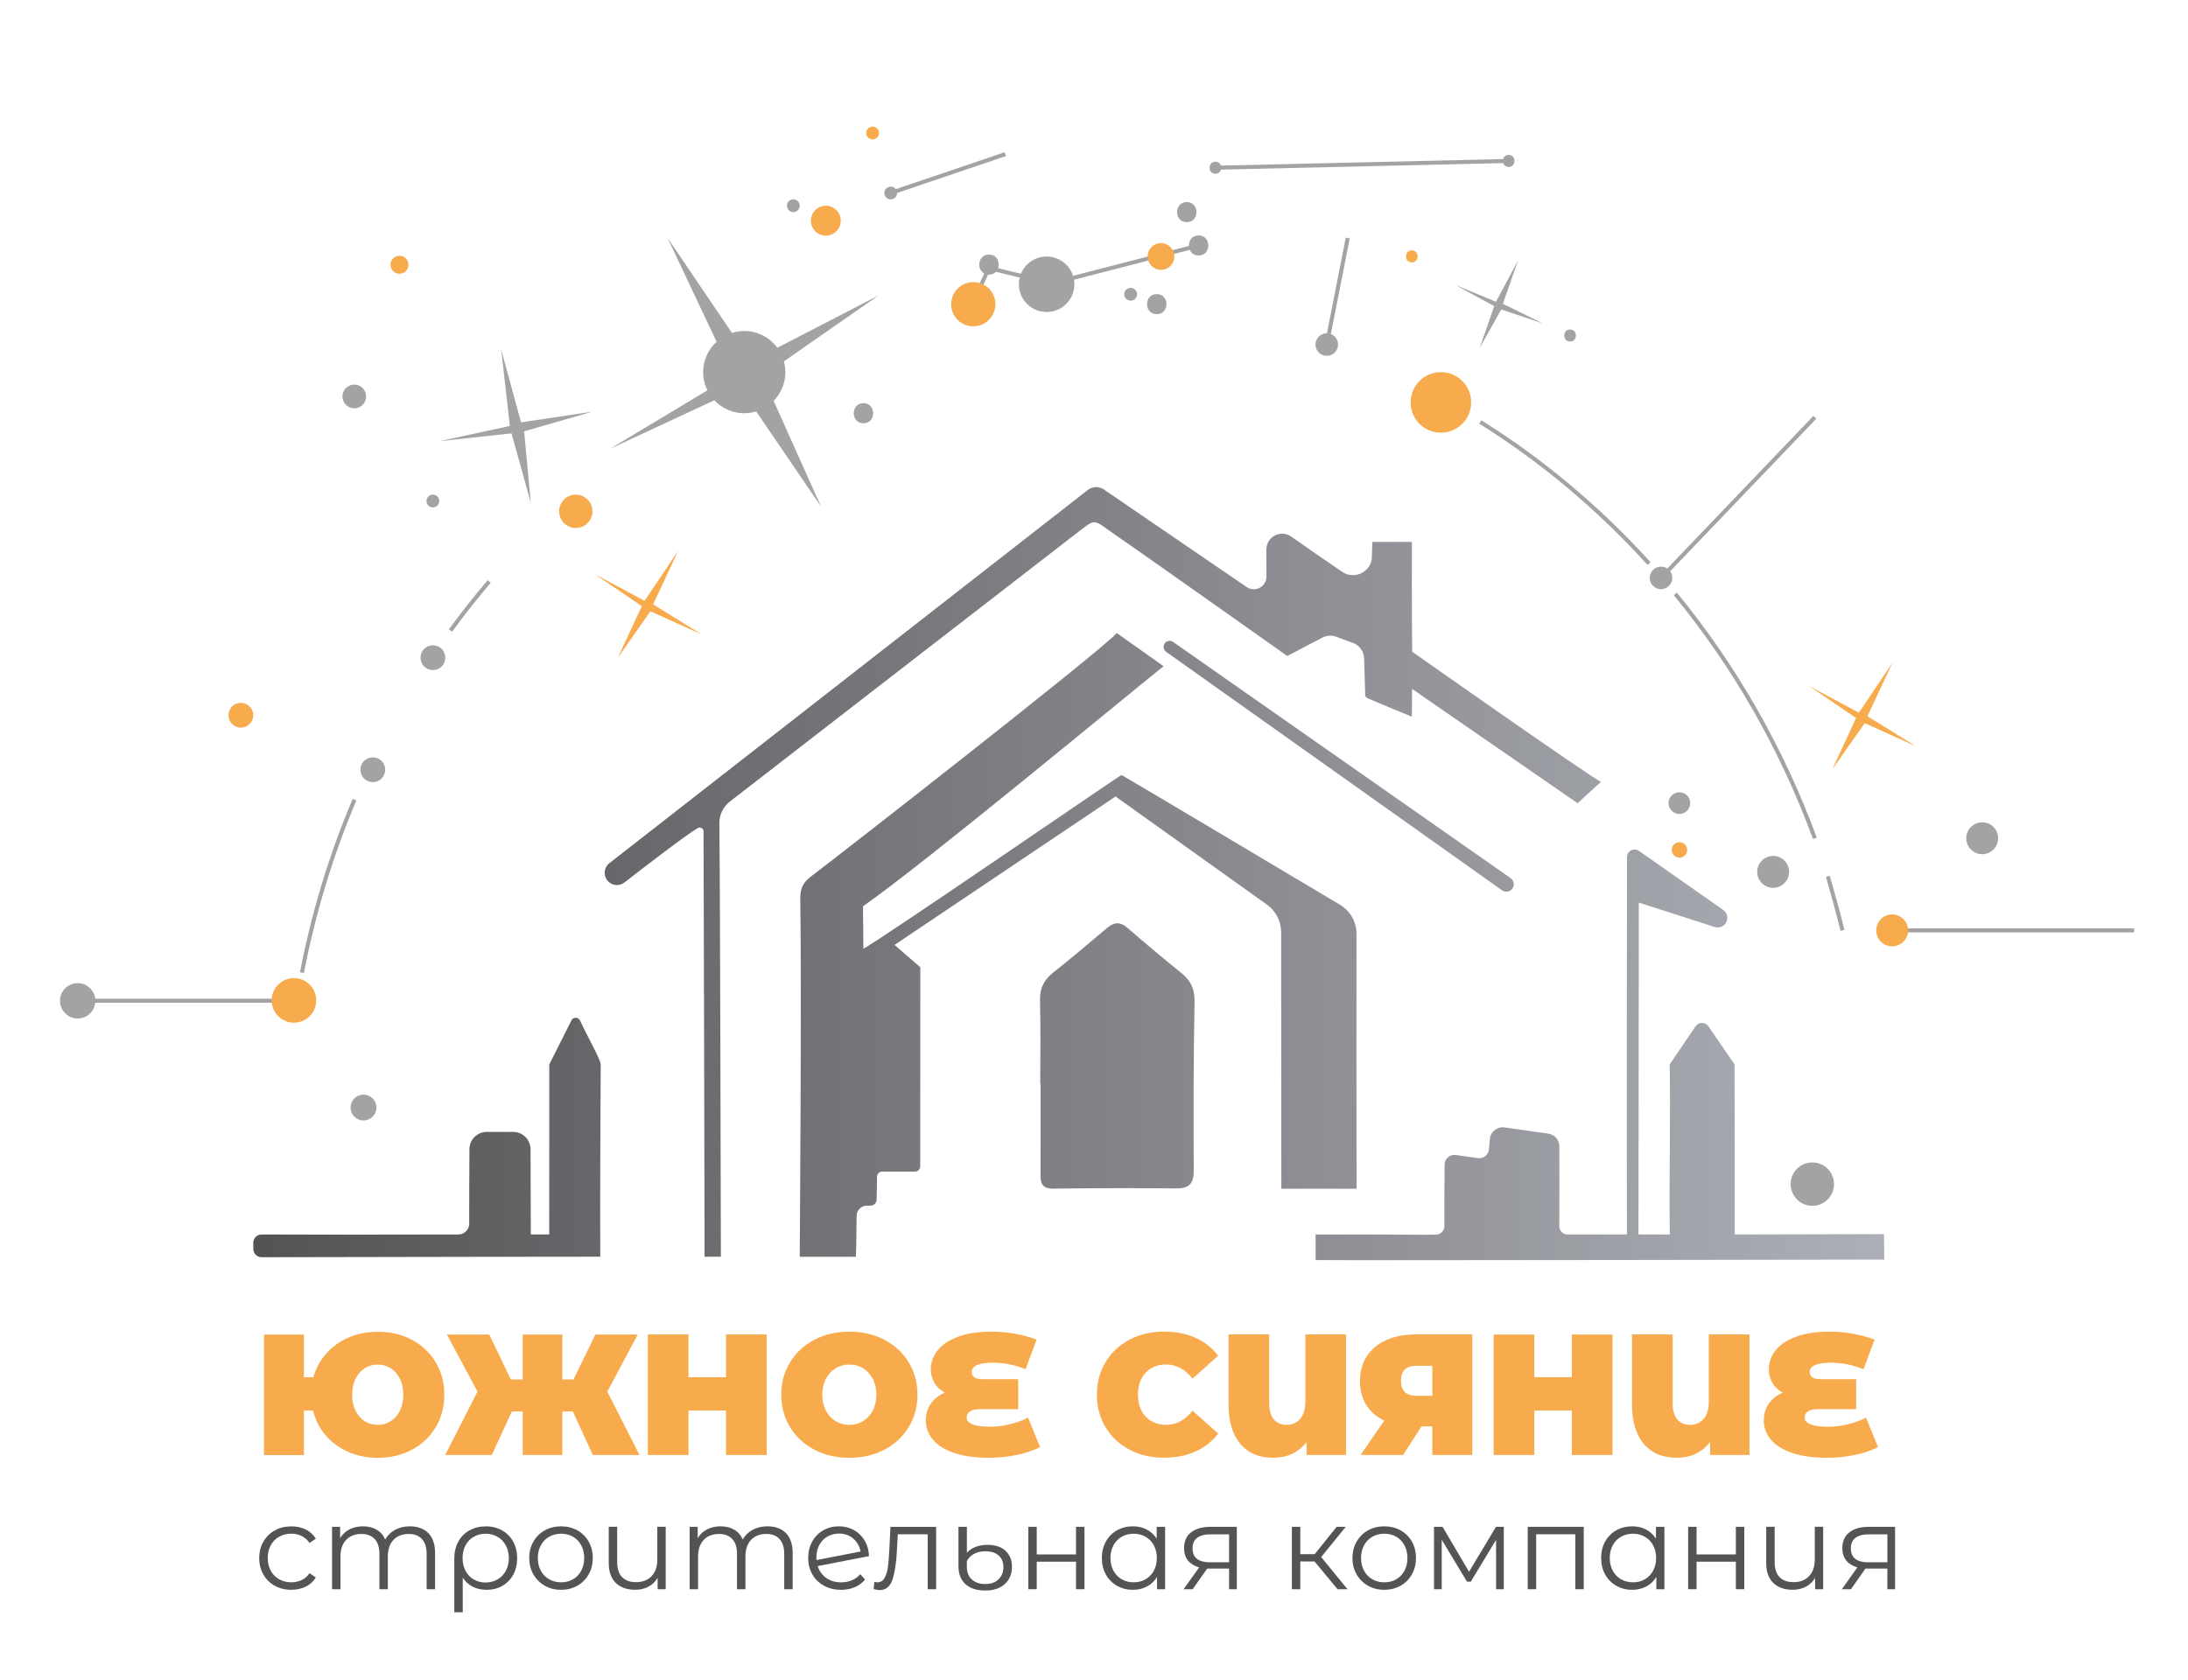 <?xml version="1.0" encoding="UTF-8"?> <svg xmlns="http://www.w3.org/2000/svg" xmlns:xlink="http://www.w3.org/1999/xlink" version="1.1" id="Слой_1" x="0px" y="0px" viewBox="0 0 544.75 418.42" style="enable-background:new 0 0 544.75 418.42;" xml:space="preserve"> <style type="text/css"> .st0{fill:url(#SVGID_1_);} .st1{fill:url(#SVGID_2_);} .st2{fill:url(#SVGID_3_);} .st3{fill:url(#SVGID_4_);} .st4{fill:url(#SVGID_5_);} .st5{fill:url(#SVGID_6_);} .st6{fill:url(#SVGID_7_);} .st7{fill:url(#SVGID_8_);} .st8{fill:#A4A3A3;} .st9{fill:none;stroke:#A4A3A3;stroke-miterlimit:10;} .st10{fill:#F8AB4C;} .st11{fill:#22183B;} .st12{fill:#A7358B;stroke:#A4A3A3;stroke-miterlimit:10;} .st13{fill:#525455;} </style> <linearGradient id="SVGID_1_" gradientUnits="userSpaceOnUse" x1="53.66" y1="201.931" x2="300.731" y2="201.931"> <stop offset="0" style="stop-color:#C9DC8D"></stop> <stop offset="0.237" style="stop-color:#6AB432"></stop> <stop offset="0.472" style="stop-color:#4AB8A9"></stop> <stop offset="0.684" style="stop-color:#5E358C"></stop> <stop offset="1" style="stop-color:#22183B"></stop> </linearGradient> <path class="st0" d="M345.37,201.93c-0.01-0.01-0.02-0.02-0.03-0.03c0,0,0.03,0.06,0.03,0.06 C345.37,201.95,345.37,201.94,345.37,201.93z"></path> <linearGradient id="SVGID_2_" gradientUnits="userSpaceOnUse" x1="53.66" y1="182.051" x2="476.491" y2="182.051"> <stop offset="0" style="stop-color:#C9DC8D"></stop> <stop offset="0.237" style="stop-color:#6AB432"></stop> <stop offset="0.472" style="stop-color:#4AB8A9"></stop> <stop offset="0.684" style="stop-color:#5E358C"></stop> <stop offset="1" style="stop-color:#22183B"></stop> </linearGradient> <path class="st1" d="M381.15,182.03l-0.22,0.02c0.01,0.01,0.02,0.02,0.03,0.03L381.15,182.03z"></path> <g> <linearGradient id="SVGID_3_" gradientUnits="userSpaceOnUse" x1="66.226" y1="262.698" x2="495.291" y2="262.698"> <stop offset="0" style="stop-color:#525455"></stop> <stop offset="1" style="stop-color:#B3B5BD"></stop> </linearGradient> <path class="st2" d="M469.06,307.33c-10.75,0.02-37.16,0.09-37.16,0.09c0.01-12.74-0.01-29.6-0.04-42.34l-6.52-9.5 c-0.77-1.13-2.44-1.12-3.2,0.01l-6.44,9.49c0.27,12.61-0.19,29.73,0.04,42.34h-7.81c0.06-24.36,0.08-82.65,0.08-82.65l18.91,6.08 c1,0.32,2.09-0.04,2.69-0.9c0.77-1.09,0.51-2.59-0.58-3.35l-20.97-14.7c-0.77-0.54-1.81-0.43-2.46,0.24 c-0.33,0.35-0.52,0.81-0.52,1.29c-0.03,7.99-0.09,74.23-0.02,93.98l-14.82,0c-1.12,0-2.03-0.91-2.02-2.03 c0.05-5.1,0.03-15.05,0.02-19.9c0-1.6-1.18-2.95-2.77-3.17l-10.88-1.55c-1.83-0.26-3.5,1.07-3.66,2.91l-0.22,2.52 c-0.12,1.41-1.4,2.42-2.79,2.22c-1.64-0.24-3.77-0.55-5.46-0.79c-1.47-0.21-2.78,0.92-2.79,2.4c-0.04,3.97-0.1,11.24-0.06,15.31 c0.01,1.15-0.9,2.09-2.05,2.11l-2.76,0.06c0,0-15.65-0.15-23.39-0.07c-1.56,0.02-3.86-0.03-3.86-0.03v6.39 c12.49,0.12,141.58-0.12,141.58-0.12L469.06,307.33z"></path> <linearGradient id="SVGID_4_" gradientUnits="userSpaceOnUse" x1="66.226" y1="283.269" x2="495.291" y2="283.269"> <stop offset="0" style="stop-color:#525455"></stop> <stop offset="1" style="stop-color:#B3B5BD"></stop> </linearGradient> <path class="st3" d="M144.42,254.15c-0.4-0.89-1.64-0.95-2.12-0.1l-5.54,11.02l-0.01,42.34h-4.59l-0.07-21.22 c-0.01-2.38-1.94-4.31-4.32-4.31h-6.57c-2.38,0-4.31,1.91-4.32,4.29c-0.03,5.29-0.08,14.11-0.06,18.54 c0.01,1.49-1.2,2.71-2.69,2.71c-8.53,0.02-34.78,0.07-49,0c-1.15-0.01-2.08,0.93-2.07,2.08l0.01,1.53 c0.01,1.14,0.93,2.06,2.06,2.05c28.34-0.08,84.32-0.13,84.32-0.13c-0.07-14.48,0.03-33.41,0.11-47.89 C149.57,263.92,145.95,257.54,144.42,254.15z"></path> <linearGradient id="SVGID_5_" gradientUnits="userSpaceOnUse" x1="66.226" y1="217.118" x2="495.291" y2="217.118"> <stop offset="0" style="stop-color:#525455"></stop> <stop offset="1" style="stop-color:#B3B5BD"></stop> </linearGradient> <path class="st4" d="M274.33,130.84c11.91,8.25,46.16,32.52,46.16,32.52l8.71-4.57c1.23-0.64,2.69-0.66,3.93-0.05l4.08,1.51 c1.44,0.71,2.38,2.16,2.42,3.77l0.27,9.03c0.01,0.34,0.21,0.65,0.52,0.79c1.76,0.82,11.09,4.63,11.09,4.63l0.01-0.89 c0.01-0.02,0.05-0.07,0.05-0.06c-0.01,0-0.03-0.01-0.04-0.01c0,0.01,0,0.03-0.01,0.04l0.05-5.99l41.2,28.46l5.84-5.33 c-1.18-0.13-47.01-32.39-47.01-32.39c-0.13-7.59-0.08-27.35-0.08-27.35h-9.85l-0.11,3.74c0,1.64-0.96,3.12-2.38,3.93 c-1.56,0.89-3.49,0.81-4.98-0.2c-3.51-2.39-9.89-6.76-12.71-8.78c-1.24-0.89-2.88-0.97-4.21-0.22c-1.23,0.7-1.99,2-1.99,3.42 c0,2.16,0.01,5.27,0.02,6.75c0.01,1.12-0.59,2.16-1.56,2.72c-1.05,0.61-2.35,0.57-3.35-0.11c-6.43-4.39-29.93-20.45-35.56-24.3 c-1.23-0.84-2.85-0.79-4.02,0.12c-14.38,11.22-103.35,80.63-119.1,92.93c-1.46,1.14-1.57,3.3-0.24,4.59 c1.09,1.06,2.79,1.15,3.99,0.22c4.53-3.52,15.1-11.68,18.25-13.55c0.63-0.38,1.43,0.08,1.44,0.82 c0.03,11.81,0.27,91.51,0.26,105.93h4.06c-0.05-11.59-0.15-86.9-0.38-107.91c-0.02-2.13,0.95-4.15,2.64-5.46 c14.41-11.16,82.24-63.69,87.58-67.79C271.55,130.19,272.16,129.34,274.33,130.84z"></path> </g> <g> <linearGradient id="SVGID_6_" gradientUnits="userSpaceOnUse" x1="66.226" y1="190.825" x2="495.291" y2="190.825"> <stop offset="0" style="stop-color:#525455"></stop> <stop offset="1" style="stop-color:#B3B5BD"></stop> </linearGradient> <path class="st5" d="M376.43,221.43c0.73-0.83,0.58-2.11-0.33-2.75l-84.03-58.82c-0.63-0.44-1.5-0.34-2,0.24h0 c-0.59,0.67-0.46,1.71,0.26,2.22l83.63,59.39C374.74,222.26,375.8,222.14,376.43,221.43z"></path> <linearGradient id="SVGID_7_" gradientUnits="userSpaceOnUse" x1="66.226" y1="235.302" x2="495.291" y2="235.302"> <stop offset="0" style="stop-color:#525455"></stop> <stop offset="1" style="stop-color:#B3B5BD"></stop> </linearGradient> <path class="st6" d="M337.73,232.55c0-2.97-1.55-5.72-4.11-7.24c-13.25-7.9-54.01-32.17-54.39-32.31 c-0.63,0.19-62.02,42.44-64.27,43.23l-0.1-10.54c15.02-10.45,65.21-52.1,74.84-59.78l-11.65-8.26 c-4.55,4.96-68.67,54.96-76.13,60.61c-1.94,1.47-2.71,2.93-2.67,5.58c0.36,23.86-0.14,89.13-0.14,89.13h13.98 c0.09-1.35,0.15-6.86,0.18-10.18c0.01-1.42,1.17-2.56,2.59-2.56h0.88c0.83,0,1.51-0.67,1.52-1.5l0.1-5.7 c0.01-0.71,0.6-1.29,1.31-1.28c2.06,0.01,6.07,0.02,8.14,0.01c0.72,0,1.3-0.58,1.3-1.31c-0.02-11.41,0.03-49.57,0.03-49.57 l-6.42-5.57l55.02-36.96l37.7,26.93c2.21,1.58,3.53,4.13,3.53,6.85l0.05,63.89h18.73C337.69,279.45,337.72,245.16,337.73,232.55z"></path> <linearGradient id="SVGID_8_" gradientUnits="userSpaceOnUse" x1="66.226" y1="262.968" x2="495.291" y2="262.968"> <stop offset="0" style="stop-color:#525455"></stop> <stop offset="1" style="stop-color:#B3B5BD"></stop> </linearGradient> <path class="st7" d="M294.15,242.33c-4.56-3.69-9.05-7.46-13.49-11.3c-1.77-1.53-3.28-1.41-4.97,0.01 c-4.46,3.75-8.9,7.54-13.47,11.15c-2.37,1.87-3.38,3.99-3.29,7.06c0.2,6.86,0.06,13.74,0.06,20.61c0.03,0,0.06,0,0.09,0 c0,7.62,0.03,15.24-0.02,22.86c-0.02,2.31,0.75,3.32,3.27,3.29c10.12-0.14,20.24-0.18,30.36-0.06c3.4,0.04,4.55-1.15,4.52-4.6 c-0.1-13.99-0.05-27.99,0.2-41.98C297.46,246.27,296.45,244.19,294.15,242.33z"></path> </g> <g> <g> <path class="st8" d="M295.47,55.32c3.22,0,3.22-5,0-5C292.25,50.32,292.25,55.32,295.47,55.32L295.47,55.32z"></path> </g> </g> <path class="st9" d="M458.73,231.69c-1.12-4.51-2.35-9-3.65-13.47"></path> <path class="st9" d="M88.26,199.15c-5.86,13.84-10.24,28.3-13.08,43.06"></path> <path class="st9" d="M121.8,144.81c-3.36,3.93-6.57,8.01-9.64,12.21"></path> <path class="st9" d="M410.58,140.36c-12.39-13.67-26.51-25.58-42.03-35.28"></path> <path class="st9" d="M451.85,208.75c-8.24-22.43-20.07-42.98-34.75-60.86"></path> <line class="st9" x1="22.92" y1="249.21" x2="68.77" y2="249.21"></line> <line class="st9" x1="414.34" y1="143.09" x2="451.85" y2="103.92"></line> <line class="st9" x1="330.33" y1="85.8" x2="335.55" y2="59.27"></line> <g> <g> <path class="st8" d="M246.23,68.39c3.22,0,3.22-5,0-5C243.01,63.39,243,68.39,246.23,68.39L246.23,68.39z"></path> </g> </g> <g> <g> <path class="st8" d="M298.42,63.63c3.22,0,3.22-5,0-5C295.2,58.63,295.19,63.63,298.42,63.63L298.42,63.63z"></path> </g> </g> <g> <g> <path class="st8" d="M214.98,105.41c3.22,0,3.22-5,0-5C211.76,100.41,211.76,105.41,214.98,105.41L214.98,105.41z"></path> </g> </g> <g> <g> <path class="st8" d="M288,78.24c3.22,0,3.22-5,0-5C284.78,73.24,284.78,78.24,288,78.24L288,78.24z"></path> </g> </g> <g> <g> <path class="st8" d="M302.6,43.27c1.93,0,1.93-3,0-3C300.67,40.27,300.67,43.27,302.6,43.27L302.6,43.27z"></path> </g> </g> <g> <g> <path class="st10" d="M351.51,65.35c1.93,0,1.93-3,0-3C349.58,62.35,349.58,65.35,351.51,65.35L351.51,65.35z"></path> </g> </g> <g> <g> <path class="st8" d="M375.62,41.58c1.93,0,1.93-3,0-3C373.69,38.58,373.69,41.58,375.62,41.58L375.62,41.58z"></path> </g> </g> <g> <g> <path class="st8" d="M390.91,85.05c1.93,0,1.93-3,0-3C388.98,82.05,388.97,85.05,390.91,85.05L390.91,85.05z"></path> </g> </g> <line class="st9" x1="221.77" y1="48.06" x2="250.3" y2="38.38"></line> <line class="st9" x1="302.6" y1="41.77" x2="375.62" y2="40.08"></line> <line class="st9" x1="242.35" y1="75.06" x2="246.23" y2="66.74"></line> <line class="st9" x1="246.23" y1="66.74" x2="262.7" y2="70.79"></line> <line class="st9" x1="260.58" y1="70.9" x2="298.42" y2="61.13"></line> <line class="st12" x1="472.25" y1="231.69" x2="531.34" y2="231.69"></line> <g> <g> <path class="st10" d="M102.56,333.65c2.52,1.34,4.49,3.21,5.92,5.6c1.43,2.39,2.14,5.08,2.14,8.09c0,3-0.72,5.7-2.14,8.08 c-1.43,2.39-3.4,4.25-5.92,5.6c-2.52,1.34-5.35,2.02-8.49,2.02c-2.69,0-5.15-0.49-7.38-1.48c-2.23-0.99-4.1-2.37-5.62-4.14 c-1.52-1.77-2.56-3.82-3.13-6.13h-2.27v11.07h-9.95v-30.02h9.95v10.64h2.36c0.63-2.26,1.7-4.24,3.22-5.94 c1.51-1.7,3.37-3.02,5.58-3.97s4.62-1.42,7.25-1.42C97.21,331.63,100.04,332.31,102.56,333.65z M97.28,353.91 c0.97-0.61,1.74-1.49,2.29-2.62c0.56-1.13,0.84-2.45,0.84-3.97s-0.28-2.84-0.84-3.97s-1.32-2-2.29-2.62 c-0.97-0.62-2.04-0.92-3.22-0.92c-1.2,0-2.29,0.31-3.26,0.92c-0.97,0.62-1.74,1.49-2.29,2.62s-0.84,2.45-0.84,3.97 s0.28,2.84,0.84,3.97c0.56,1.13,1.32,2,2.29,2.62c0.97,0.62,2.06,0.92,3.26,0.92C95.24,354.84,96.31,354.53,97.28,353.91z"></path> <path class="st10" d="M142.62,351.49h-2.62v10.85h-9.87v-10.85h-2.7l-4.98,10.85h-11.62l8.06-15.78l-7.63-14.24h10.55l5.36,11.2 h2.96v-11.2h9.87v11.2h2.79l5.45-11.2h10.55l-7.59,14.24l8.02,15.78H147.6L142.62,351.49z"></path> <path class="st10" d="M190.88,332.32v30.02h-10.12v-11.07h-9.35v11.07h-10.12v-30.02h10.12v10.64h9.35v-10.64H190.88z"></path> <path class="st10" d="M202.76,361.01c-2.57-1.34-4.59-3.21-6.05-5.6s-2.19-5.08-2.19-8.08c0-3,0.73-5.7,2.19-8.09 c1.46-2.39,3.47-4.25,6.05-5.6s5.48-2.02,8.71-2.02s6.13,0.67,8.71,2.02s4.59,3.21,6.05,5.6c1.46,2.39,2.19,5.08,2.19,8.09 c0,3-0.73,5.7-2.19,8.08s-3.47,4.25-6.05,5.6s-5.48,2.02-8.71,2.02S205.33,362.36,202.76,361.01z M214.87,353.91 c1.01-0.61,1.82-1.49,2.42-2.62c0.6-1.13,0.9-2.45,0.9-3.97s-0.3-2.84-0.9-3.97s-1.41-2-2.42-2.62c-1.02-0.62-2.15-0.92-3.41-0.92 c-1.26,0-2.4,0.31-3.41,0.92s-1.82,1.49-2.42,2.62s-0.9,2.45-0.9,3.97s0.3,2.84,0.9,3.97c0.6,1.13,1.41,2,2.42,2.62 c1.01,0.62,2.15,0.92,3.41,0.92C212.72,354.84,213.86,354.53,214.87,353.91z"></path> <path class="st10" d="M258.94,360.37c-1.6,0.83-3.53,1.48-5.79,1.95s-4.56,0.71-6.91,0.71c-3.37,0-6.24-0.39-8.6-1.18 s-4.14-1.89-5.34-3.3c-1.2-1.42-1.8-3.04-1.8-4.87c0-1.52,0.41-2.87,1.22-4.08c0.81-1.2,1.98-2.13,3.5-2.79 c-1.14-0.63-2.01-1.45-2.59-2.47c-0.59-1.01-0.88-2.14-0.88-3.37c0-1.69,0.55-3.24,1.65-4.65c1.1-1.42,2.79-2.55,5.06-3.41 c2.27-0.86,5.07-1.29,8.39-1.29c2.03,0,4.02,0.18,5.98,0.54c1.96,0.36,3.71,0.84,5.25,1.44l-2.75,7.38 c-2.69-1.09-5.39-1.63-8.11-1.63c-1.77,0-3.1,0.2-3.97,0.6c-0.87,0.4-1.31,0.96-1.31,1.67c0,0.6,0.21,1.06,0.64,1.37 s1.14,0.47,2.14,0.47h8.79v7.46h-9.48c-1.12,0-1.95,0.18-2.51,0.54s-0.84,0.87-0.84,1.52c0,1.54,1.97,2.32,5.92,2.32 c1.52,0,3.12-0.21,4.83-0.62c1.7-0.41,3.21-0.96,4.53-1.65L258.94,360.37z"></path> <path class="st10" d="M281.25,361.03c-2.54-1.33-4.54-3.19-5.98-5.58c-1.44-2.39-2.17-5.1-2.17-8.13s0.72-5.74,2.17-8.13 c1.44-2.39,3.44-4.25,5.98-5.58c2.54-1.33,5.4-2,8.58-2c2.92,0,5.52,0.51,7.81,1.54c2.29,1.03,4.17,2.52,5.66,4.46l-6.39,5.71 c-1.86-2.34-4.05-3.52-6.56-3.52c-2.12,0-3.82,0.68-5.1,2.04c-1.29,1.36-1.93,3.18-1.93,5.47c0,2.29,0.64,4.11,1.93,5.47 c1.29,1.36,2.99,2.04,5.1,2.04c2.52,0,4.7-1.17,6.56-3.52l6.39,5.71c-1.49,1.94-3.38,3.43-5.66,4.46 c-2.29,1.03-4.89,1.54-7.81,1.54C286.65,363.03,283.79,362.36,281.25,361.03z"></path> <path class="st10" d="M335.12,332.32v30.02h-9.82v-3.22c-2.03,2.6-4.8,3.9-8.32,3.9c-3.52,0-6.25-1.16-8.19-3.47 c-1.95-2.32-2.92-5.6-2.92-9.87v-17.37h10.12v17.07c0,1.83,0.39,3.2,1.16,4.1c0.77,0.9,1.84,1.35,3.22,1.35 c1.34,0,2.45-0.49,3.32-1.48c0.87-0.99,1.31-2.42,1.31-4.31v-16.73H335.12z"></path> <path class="st10" d="M366.56,332.32v30.02h-9.95v-7.12h-2.7l-4.59,7.12h-10.59l5.92-8.58c-1.95-0.92-3.44-2.21-4.48-3.88 s-1.57-3.65-1.57-5.94c0-2.37,0.56-4.43,1.69-6.18c1.13-1.74,2.74-3.09,4.83-4.03c2.09-0.94,4.55-1.42,7.38-1.42H366.56z M348.8,343.77c0,2.55,1.29,3.82,3.86,3.82h3.95v-7.46h-3.95C350.09,340.13,348.8,341.34,348.8,343.77z"></path> <path class="st10" d="M401.47,332.32v30.02h-10.12v-11.07H382v11.07h-10.12v-30.02H382v10.64h9.35v-10.64H401.47z"></path> <path class="st10" d="M435.57,332.32v30.02h-9.82v-3.22c-2.03,2.6-4.8,3.9-8.32,3.9c-3.52,0-6.25-1.16-8.19-3.47 c-1.95-2.32-2.92-5.6-2.92-9.87v-17.37h10.12v17.07c0,1.83,0.39,3.2,1.16,4.1c0.77,0.9,1.84,1.35,3.22,1.35 c1.34,0,2.45-0.49,3.32-1.48c0.87-0.99,1.31-2.42,1.31-4.31v-16.73H435.57z"></path> <path class="st10" d="M467.57,360.37c-1.6,0.83-3.53,1.48-5.79,1.95s-4.56,0.71-6.91,0.71c-3.37,0-6.24-0.39-8.6-1.18 s-4.14-1.89-5.34-3.3c-1.2-1.42-1.8-3.04-1.8-4.87c0-1.52,0.41-2.87,1.22-4.08c0.81-1.2,1.98-2.13,3.5-2.79 c-1.14-0.63-2.01-1.45-2.59-2.47c-0.59-1.01-0.88-2.14-0.88-3.37c0-1.69,0.55-3.24,1.65-4.65c1.1-1.42,2.79-2.55,5.06-3.41 c2.27-0.86,5.07-1.29,8.39-1.29c2.03,0,4.02,0.18,5.98,0.54c1.96,0.36,3.71,0.84,5.25,1.44l-2.75,7.38 c-2.69-1.09-5.39-1.63-8.11-1.63c-1.77,0-3.1,0.2-3.97,0.6c-0.87,0.4-1.31,0.96-1.31,1.67c0,0.6,0.21,1.06,0.64,1.37 s1.14,0.47,2.14,0.47h8.79v7.46h-9.48c-1.12,0-1.95,0.18-2.51,0.54s-0.84,0.87-0.84,1.52c0,1.54,1.97,2.32,5.92,2.32 c1.52,0,3.12-0.21,4.83-0.62c1.7-0.41,3.21-0.96,4.53-1.65L467.57,360.37z"></path> </g> </g> <g> <g> <path class="st13" d="M68.42,394.91c-1.21-0.67-2.16-1.61-2.85-2.82c-0.69-1.21-1.03-2.58-1.03-4.09s0.34-2.88,1.03-4.08 c0.69-1.2,1.64-2.14,2.85-2.81c1.21-0.67,2.58-1,4.12-1c1.34,0,2.54,0.26,3.59,0.78s1.89,1.29,2.5,2.29l-1.57,1.06 c-0.51-0.77-1.16-1.34-1.95-1.73c-0.79-0.38-1.64-0.58-2.57-0.58c-1.12,0-2.13,0.25-3.03,0.75c-0.9,0.5-1.6,1.22-2.1,2.14 s-0.75,1.98-0.75,3.16c0,1.2,0.25,2.26,0.75,3.18s1.2,1.62,2.1,2.13c0.9,0.5,1.91,0.75,3.03,0.75c0.92,0,1.78-0.19,2.57-0.56 c0.79-0.37,1.44-0.95,1.95-1.71l1.57,1.06c-0.61,1-1.45,1.77-2.51,2.29c-1.06,0.52-2.26,0.78-3.57,0.78 C71,395.91,69.63,395.57,68.42,394.91z"></path> <path class="st13" d="M106.65,381.79c1.11,1.12,1.67,2.78,1.67,4.96v9.01h-2.1v-8.8c0-1.61-0.39-2.85-1.17-3.69 c-0.78-0.85-1.88-1.27-3.29-1.27c-1.61,0-2.88,0.5-3.81,1.49s-1.39,2.37-1.39,4.12v8.15h-2.1v-8.8c0-1.61-0.39-2.85-1.17-3.69 c-0.78-0.85-1.89-1.27-3.32-1.27c-1.59,0-2.86,0.5-3.8,1.49s-1.4,2.37-1.4,4.12v8.15h-2.1v-15.54h2.01v2.84 c0.55-0.95,1.32-1.67,2.3-2.19c0.98-0.51,2.12-0.77,3.4-0.77c1.3,0,2.43,0.28,3.38,0.83c0.96,0.55,1.67,1.37,2.14,2.45 c0.57-1.02,1.39-1.83,2.47-2.41c1.07-0.58,2.3-0.87,3.68-0.87C104,380.1,105.53,380.67,106.65,381.79z"></path> <path class="st13" d="M125.01,381.11c1.18,0.67,2.1,1.6,2.76,2.81c0.66,1.2,0.99,2.57,0.99,4.11s-0.32,2.9-0.97,4.09 c-0.65,1.19-1.55,2.12-2.7,2.79s-2.47,1-3.94,1c-1.3,0-2.46-0.26-3.47-0.78c-1.01-0.52-1.84-1.28-2.47-2.26v8.63h-2.1v-13.44 c0-1.55,0.33-2.93,0.99-4.14c0.66-1.2,1.58-2.14,2.78-2.81c1.19-0.67,2.56-1,4.09-1C122.48,380.1,123.82,380.44,125.01,381.11z M123.88,393.31c0.89-0.51,1.58-1.23,2.07-2.16c0.49-0.93,0.74-1.97,0.74-3.13c0-1.16-0.25-2.21-0.74-3.13 c-0.49-0.93-1.18-1.65-2.07-2.17c-0.89-0.52-1.88-0.78-2.98-0.78c-1.1,0-2.09,0.26-2.97,0.77c-0.88,0.51-1.56,1.23-2.04,2.14 s-0.72,1.96-0.72,3.15s0.24,2.24,0.72,3.16s1.16,1.64,2.04,2.16c0.88,0.51,1.87,0.77,2.97,0.77 C122,394.08,123,393.82,123.88,393.31z"></path> <path class="st13" d="M135.64,394.89c-1.2-0.68-2.15-1.62-2.84-2.82s-1.03-2.56-1.03-4.08s0.34-2.88,1.03-4.08 c0.69-1.2,1.63-2.14,2.84-2.81c1.2-0.67,2.55-1,4.05-1c1.5,0,2.85,0.33,4.05,1c1.2,0.67,2.14,1.6,2.82,2.81 c0.68,1.2,1.02,2.56,1.02,4.08s-0.34,2.88-1.02,4.08s-1.62,2.14-2.82,2.82c-1.2,0.68-2.55,1.02-4.05,1.02 C138.19,395.91,136.84,395.57,135.64,394.89z M142.66,393.29c0.88-0.5,1.56-1.22,2.05-2.14s0.74-1.98,0.74-3.16 s-0.25-2.24-0.74-3.16s-1.18-1.64-2.05-2.14c-0.88-0.5-1.87-0.75-2.97-0.75c-1.1,0-2.09,0.25-2.97,0.75 c-0.88,0.5-1.57,1.22-2.07,2.14s-0.75,1.98-0.75,3.16s0.25,2.24,0.75,3.16s1.19,1.64,2.07,2.14c0.88,0.5,1.87,0.75,2.97,0.75 C140.79,394.05,141.78,393.8,142.66,393.29z"></path> <path class="st13" d="M165.74,380.22v15.54h-2.01v-2.84c-0.55,0.95-1.31,1.68-2.27,2.2c-0.96,0.52-2.07,0.78-3.31,0.78 c-2.05,0-3.66-0.57-4.83-1.7s-1.76-2.79-1.76-4.98v-9.01h2.1v8.8c0,1.63,0.4,2.88,1.21,3.72c0.81,0.85,1.97,1.27,3.49,1.27 c1.63,0,2.92-0.5,3.87-1.49c0.95-1,1.42-2.38,1.42-4.15v-8.15H165.74z"></path> <path class="st13" d="M195.68,381.79c1.11,1.12,1.67,2.78,1.67,4.96v9.01h-2.1v-8.8c0-1.61-0.39-2.85-1.17-3.69 c-0.78-0.85-1.88-1.27-3.29-1.27c-1.61,0-2.88,0.5-3.81,1.49s-1.39,2.37-1.39,4.12v8.15h-2.1v-8.8c0-1.61-0.39-2.85-1.17-3.69 c-0.78-0.85-1.89-1.27-3.32-1.27c-1.59,0-2.86,0.5-3.8,1.49s-1.4,2.37-1.4,4.12v8.15h-2.1v-15.54h2.01v2.84 c0.55-0.95,1.32-1.67,2.3-2.19c0.98-0.51,2.12-0.77,3.4-0.77c1.3,0,2.43,0.28,3.38,0.83c0.96,0.55,1.67,1.37,2.14,2.45 c0.57-1.02,1.39-1.83,2.47-2.41c1.07-0.58,2.3-0.87,3.68-0.87C193.04,380.1,194.57,380.67,195.68,381.79z"></path> <path class="st13" d="M212.11,393.53c0.82-0.34,1.51-0.85,2.08-1.52l1.18,1.36c-0.69,0.83-1.55,1.46-2.57,1.89 c-1.02,0.43-2.16,0.65-3.4,0.65c-1.59,0-3.01-0.34-4.25-1.02c-1.24-0.68-2.21-1.62-2.9-2.82s-1.03-2.56-1.03-4.08 s0.33-2.88,0.99-4.08c0.66-1.2,1.57-2.14,2.73-2.81c1.16-0.67,2.48-1,3.96-1c1.38,0,2.62,0.32,3.74,0.95 c1.11,0.63,2,1.51,2.66,2.63c0.66,1.12,1.01,2.4,1.05,3.84L203.59,390c0.39,1.26,1.11,2.25,2.14,2.97 c1.03,0.72,2.27,1.08,3.71,1.08C210.4,394.05,211.29,393.88,212.11,393.53z M205.99,382.66c-0.86,0.5-1.53,1.2-2.01,2.1 c-0.48,0.9-0.72,1.92-0.72,3.09c0,0.29,0.01,0.51,0.03,0.65l10.96-2.13c-0.24-1.3-0.84-2.37-1.8-3.21s-2.15-1.26-3.54-1.26 C207.82,381.91,206.85,382.16,205.99,382.66z"></path> <path class="st13" d="M233.07,380.22v15.54h-2.1v-13.68h-7.44l-0.21,3.84c-0.16,3.23-0.53,5.71-1.12,7.45s-1.64,2.6-3.16,2.6 c-0.41,0-0.92-0.08-1.51-0.24l0.15-1.8c0.35,0.08,0.6,0.12,0.74,0.12c0.81,0,1.42-0.37,1.83-1.12c0.41-0.75,0.69-1.67,0.83-2.78 c0.14-1.1,0.26-2.56,0.35-4.37l0.27-5.55H233.07z"></path> <path class="st13" d="M240.37,394.49c-1.16-1.06-1.74-2.55-1.74-4.46v-9.81h2.1v6.47c0.51-0.61,1.22-1.09,2.11-1.45 c0.9-0.35,1.89-0.53,3-0.53c1.93,0,3.43,0.49,4.5,1.48c1.07,0.98,1.61,2.3,1.61,3.96c0,1.79-0.59,3.23-1.77,4.31 s-2.81,1.62-4.87,1.62C243.17,396.09,241.53,395.55,240.37,394.49z M248.62,393.28c0.8-0.79,1.2-1.81,1.2-3.07 c0-1.18-0.39-2.13-1.18-2.84c-0.79-0.71-1.9-1.06-3.34-1.06c-1.06,0-1.99,0.22-2.79,0.65c-0.8,0.43-1.39,1.03-1.79,1.8v1.42 c0,1.34,0.41,2.39,1.23,3.15c0.82,0.76,1.94,1.14,3.38,1.14C246.73,394.46,247.82,394.07,248.62,393.28z"></path> <path class="st13" d="M256.02,380.22h2.1v6.88h9.78v-6.88h2.1v15.54h-2.1v-6.85h-9.78v6.85h-2.1V380.22z"></path> <path class="st13" d="M290.08,380.22v15.54h-2.01v-3.07c-0.63,1.04-1.46,1.84-2.5,2.39c-1.03,0.55-2.2,0.83-3.5,0.83 c-1.46,0-2.78-0.33-3.96-1s-2.11-1.61-2.78-2.81c-0.67-1.2-1-2.57-1-4.11s0.33-2.91,1-4.11c0.67-1.2,1.6-2.13,2.78-2.79 c1.18-0.66,2.5-0.99,3.96-0.99c1.26,0,2.4,0.26,3.41,0.78s1.85,1.29,2.5,2.29v-2.95H290.08z M285.2,393.29 c0.88-0.5,1.57-1.22,2.07-2.14c0.5-0.93,0.75-1.98,0.75-3.16s-0.25-2.24-0.75-3.16c-0.5-0.93-1.19-1.64-2.07-2.14 c-0.88-0.5-1.86-0.75-2.94-0.75c-1.1,0-2.09,0.25-2.97,0.75c-0.88,0.5-1.57,1.22-2.07,2.14s-0.75,1.98-0.75,3.16 s0.25,2.24,0.75,3.16s1.19,1.64,2.07,2.14c0.88,0.5,1.87,0.75,2.97,0.75C283.34,394.05,284.32,393.8,285.2,393.29z"></path> <path class="st13" d="M307.93,380.22v15.54h-1.92v-5.14h-4.87h-0.59l-3.6,5.14h-2.27l3.87-5.44c-1.2-0.33-2.13-0.91-2.78-1.71 c-0.65-0.81-0.97-1.83-0.97-3.07c0-1.73,0.59-3.05,1.77-3.96c1.18-0.91,2.8-1.36,4.84-1.36H307.93z M301.31,389.06h4.7v-6.97 h-4.55c-3.03,0-4.55,1.17-4.55,3.52C296.91,387.9,298.38,389.06,301.31,389.06z"></path> <path class="st13" d="M327.28,388.85h-3.54v6.91h-2.1v-15.54h2.1v6.82h3.58l5.46-6.82h2.27l-6.12,7.53l6.56,8.01h-2.48 L327.28,388.85z"></path> <path class="st13" d="M340.6,394.89c-1.2-0.68-2.15-1.62-2.84-2.82s-1.03-2.56-1.03-4.08s0.34-2.88,1.03-4.08 c0.69-1.2,1.63-2.14,2.84-2.81c1.2-0.67,2.55-1,4.05-1c1.5,0,2.85,0.33,4.05,1c1.2,0.67,2.14,1.6,2.82,2.81 c0.68,1.2,1.02,2.56,1.02,4.08s-0.34,2.88-1.02,4.08s-1.62,2.14-2.82,2.82c-1.2,0.68-2.55,1.02-4.05,1.02 C343.15,395.91,341.8,395.57,340.6,394.89z M347.62,393.29c0.88-0.5,1.56-1.22,2.05-2.14s0.74-1.98,0.74-3.16 s-0.25-2.24-0.74-3.16s-1.18-1.64-2.05-2.14c-0.88-0.5-1.87-0.75-2.97-0.75c-1.1,0-2.09,0.25-2.97,0.75 c-0.88,0.5-1.57,1.22-2.07,2.14s-0.75,1.98-0.75,3.16s0.25,2.24,0.75,3.16s1.19,1.64,2.07,2.14c0.88,0.5,1.87,0.75,2.97,0.75 C345.75,394.05,346.74,393.8,347.62,393.29z"></path> <path class="st13" d="M374.4,380.22v15.54h-1.92v-12.29l-6.29,10.4h-0.95l-6.29-10.43v12.32h-1.92v-15.54h2.13l6.59,11.2 l6.71-11.2H374.4z"></path> <path class="st13" d="M394.31,380.22v15.54h-2.1v-13.68h-9.75v13.68h-2.1v-15.54H394.31z"></path> <path class="st13" d="M414.39,380.22v15.54h-2.01v-3.07c-0.63,1.04-1.46,1.84-2.5,2.39c-1.03,0.55-2.2,0.83-3.5,0.83 c-1.46,0-2.78-0.33-3.96-1s-2.11-1.61-2.78-2.81c-0.67-1.2-1-2.57-1-4.11s0.33-2.91,1-4.11c0.67-1.2,1.6-2.13,2.78-2.79 c1.18-0.66,2.5-0.99,3.96-0.99c1.26,0,2.4,0.26,3.41,0.78s1.85,1.29,2.5,2.29v-2.95H414.39z M409.51,393.29 c0.88-0.5,1.57-1.22,2.07-2.14c0.5-0.93,0.75-1.98,0.75-3.16s-0.25-2.24-0.75-3.16c-0.5-0.93-1.19-1.64-2.07-2.14 c-0.88-0.5-1.86-0.75-2.94-0.75c-1.1,0-2.09,0.25-2.97,0.75c-0.88,0.5-1.57,1.22-2.07,2.14s-0.75,1.98-0.75,3.16 s0.25,2.24,0.75,3.16s1.19,1.64,2.07,2.14c0.88,0.5,1.87,0.75,2.97,0.75C407.65,394.05,408.63,393.8,409.51,393.29z"></path> <path class="st13" d="M420.3,380.22h2.1v6.88h9.78v-6.88h2.1v15.54h-2.1v-6.85h-9.78v6.85h-2.1V380.22z"></path> <path class="st13" d="M453.92,380.22v15.54h-2.01v-2.84c-0.55,0.95-1.31,1.68-2.27,2.2c-0.96,0.52-2.07,0.78-3.31,0.78 c-2.05,0-3.66-0.57-4.83-1.7s-1.76-2.79-1.76-4.98v-9.01h2.1v8.8c0,1.63,0.4,2.88,1.21,3.72c0.81,0.85,1.97,1.27,3.49,1.27 c1.63,0,2.92-0.5,3.87-1.49c0.95-1,1.42-2.38,1.42-4.15v-8.15H453.92z"></path> <path class="st13" d="M471.82,380.22v15.54h-1.92v-5.14h-4.87h-0.59l-3.6,5.14h-2.27l3.87-5.44c-1.2-0.33-2.13-0.91-2.78-1.71 c-0.65-0.81-0.97-1.83-0.97-3.07c0-1.73,0.59-3.05,1.77-3.96c1.18-0.91,2.8-1.36,4.84-1.36H471.82z M465.21,389.06h4.7v-6.97 h-4.55c-3.03,0-4.55,1.17-4.55,3.52C460.81,387.9,462.27,389.06,465.21,389.06z"></path> </g> </g> <g> <circle class="st8" cx="92.82" cy="191.69" r="3.09"></circle> <circle class="st10" cx="59.97" cy="178.11" r="3.09"></circle> <ellipse transform="matrix(0.973 -0.23 0.23 0.973 -55.3 23.47)" class="st10" cx="73.14" cy="249.21" rx="5.55" ry="5.55"></ellipse> <path class="st8" d="M90.5,272.59c-1.78,0-3.22,1.44-3.22,3.22s1.44,3.22,3.22,3.22s3.22-1.44,3.22-3.22S92.27,272.59,90.5,272.59z "></path> <circle class="st8" cx="19.34" cy="249.23" r="4.4"></circle> <circle class="st8" cx="451.22" cy="294.88" r="5.4"></circle> <circle class="st8" cx="418.12" cy="200" r="2.7"></circle> <path class="st10" d="M418.14,209.72c-1.06,0-1.93,0.86-1.93,1.93s0.86,1.93,1.93,1.93c1.06,0,1.93-0.86,1.93-1.93 S419.2,209.72,418.14,209.72z"></path> <path class="st8" d="M441.47,213.15c-2.19,0-3.97,1.78-3.97,3.97c0,2.19,1.78,3.97,3.97,3.97s3.97-1.78,3.97-3.97 C445.44,214.93,443.66,213.15,441.47,213.15z"></path> <path class="st8" d="M493.51,204.78c-2.19,0-3.97,1.78-3.97,3.97s1.78,3.97,3.97,3.97c2.19,0,3.97-1.78,3.97-3.97 S495.71,204.78,493.51,204.78z"></path> <path class="st10" d="M471.1,227.72c-2.19,0-3.97,1.78-3.97,3.97c0,2.19,1.78,3.97,3.97,3.97s3.97-1.78,3.97-3.97 C475.07,229.49,473.29,227.72,471.1,227.72z"></path> <circle class="st10" cx="358.74" cy="100.21" r="7.54"></circle> <path class="st8" d="M416.35,143.91c0-1.55-1.26-2.81-2.81-2.81s-2.81,1.26-2.81,2.81c0,1.55,1.26,2.81,2.81,2.81 S416.35,145.46,416.35,143.91z"></path> <path class="st8" d="M330.33,82.99c-1.55,0-2.81,1.26-2.81,2.81c0,1.55,1.26,2.81,2.81,2.81c1.55,0,2.81-1.26,2.81-2.81 C333.14,84.25,331.88,82.99,330.33,82.99z"></path> <circle class="st8" cx="107.78" cy="163.78" r="3.09"></circle> <circle class="st10" cx="99.46" cy="65.93" r="2.24"></circle> <path class="st8" d="M107.78,126.36c0.88,0,1.59-0.71,1.59-1.59c0-0.88-0.71-1.59-1.59-1.59c-0.88,0-1.59,0.71-1.59,1.59 C106.19,125.65,106.9,126.36,107.78,126.36z"></path> <circle class="st8" cx="197.52" cy="51.23" r="1.59"></circle> <circle class="st10" cx="143.36" cy="127.33" r="4.15"></circle> <circle class="st10" cx="205.61" cy="54.96" r="3.72"></circle> <path class="st10" d="M217.26,31.54c-0.88,0-1.59,0.71-1.59,1.59c0,0.88,0.71,1.59,1.59,1.59c0.88,0,1.59-0.71,1.59-1.59 C218.85,32.25,218.14,31.54,217.26,31.54z"></path> <circle class="st8" cx="221.77" cy="48.06" r="1.59"></circle> <path class="st8" d="M281.5,71.69c-0.88,0-1.59,0.71-1.59,1.59c0,0.88,0.71,1.59,1.59,1.59c0.88,0,1.59-0.71,1.59-1.59 C283.09,72.4,282.38,71.69,281.5,71.69z"></path> <path class="st10" d="M289.06,60.54c-1.84,0-3.33,1.49-3.33,3.33c0,1.84,1.49,3.33,3.33,3.33s3.33-1.49,3.33-3.33 C292.39,62.04,290.9,60.54,289.06,60.54z"></path> <circle class="st8" cx="88.21" cy="98.73" r="2.95"></circle> <ellipse transform="matrix(0.707 -0.707 0.707 0.707 17.428 193.548)" class="st10" cx="242.35" cy="75.74" rx="5.51" ry="5.51"></ellipse> <circle class="st8" cx="260.58" cy="70.79" r="6.91"></circle> <polygon class="st8" points="124.8,87.14 126.94,106.08 109.44,109.86 127.36,107.92 132.15,125.22 130.49,107.41 147.51,102.51 129.73,105.18 "></polygon> <polygon class="st10" points="168.86,137.15 160.48,149.62 148.03,142.95 159.79,150.94 153.84,163.78 161.93,152.23 174.67,157.98 162.61,150.5 "></polygon> <polygon class="st8" points="377.97,64.84 372.45,75.15 362.3,70.95 372.02,76.23 368.41,86.63 373.78,77.06 384.09,80.52 374.17,75.66 "></polygon> <polygon class="st10" points="471.19,165 462.81,177.48 450.36,170.81 462.12,178.8 456.16,191.64 464.26,180.08 476.99,185.83 464.94,178.36 "></polygon> <path class="st8" d="M193.54,86.6c-1.86-2.53-4.85-4.17-8.23-4.17c-1.07,0-2.11,0.17-3.08,0.47L166.2,59.24l12.21,25.87 c-2.05,1.87-3.35,4.56-3.35,7.56c0,1.63,0.39,3.16,1.07,4.53l-24.26,14.57l25.98-12.09c1.87,1.99,4.51,3.23,7.45,3.23 c1.04,0,2.04-0.16,2.98-0.44l16.11,23.64l-11.78-26.28c1.8-1.85,2.92-4.37,2.92-7.15c0-0.93-0.13-1.83-0.37-2.68l23.56-16.42 L193.54,86.6z"></path> </g> </svg> 